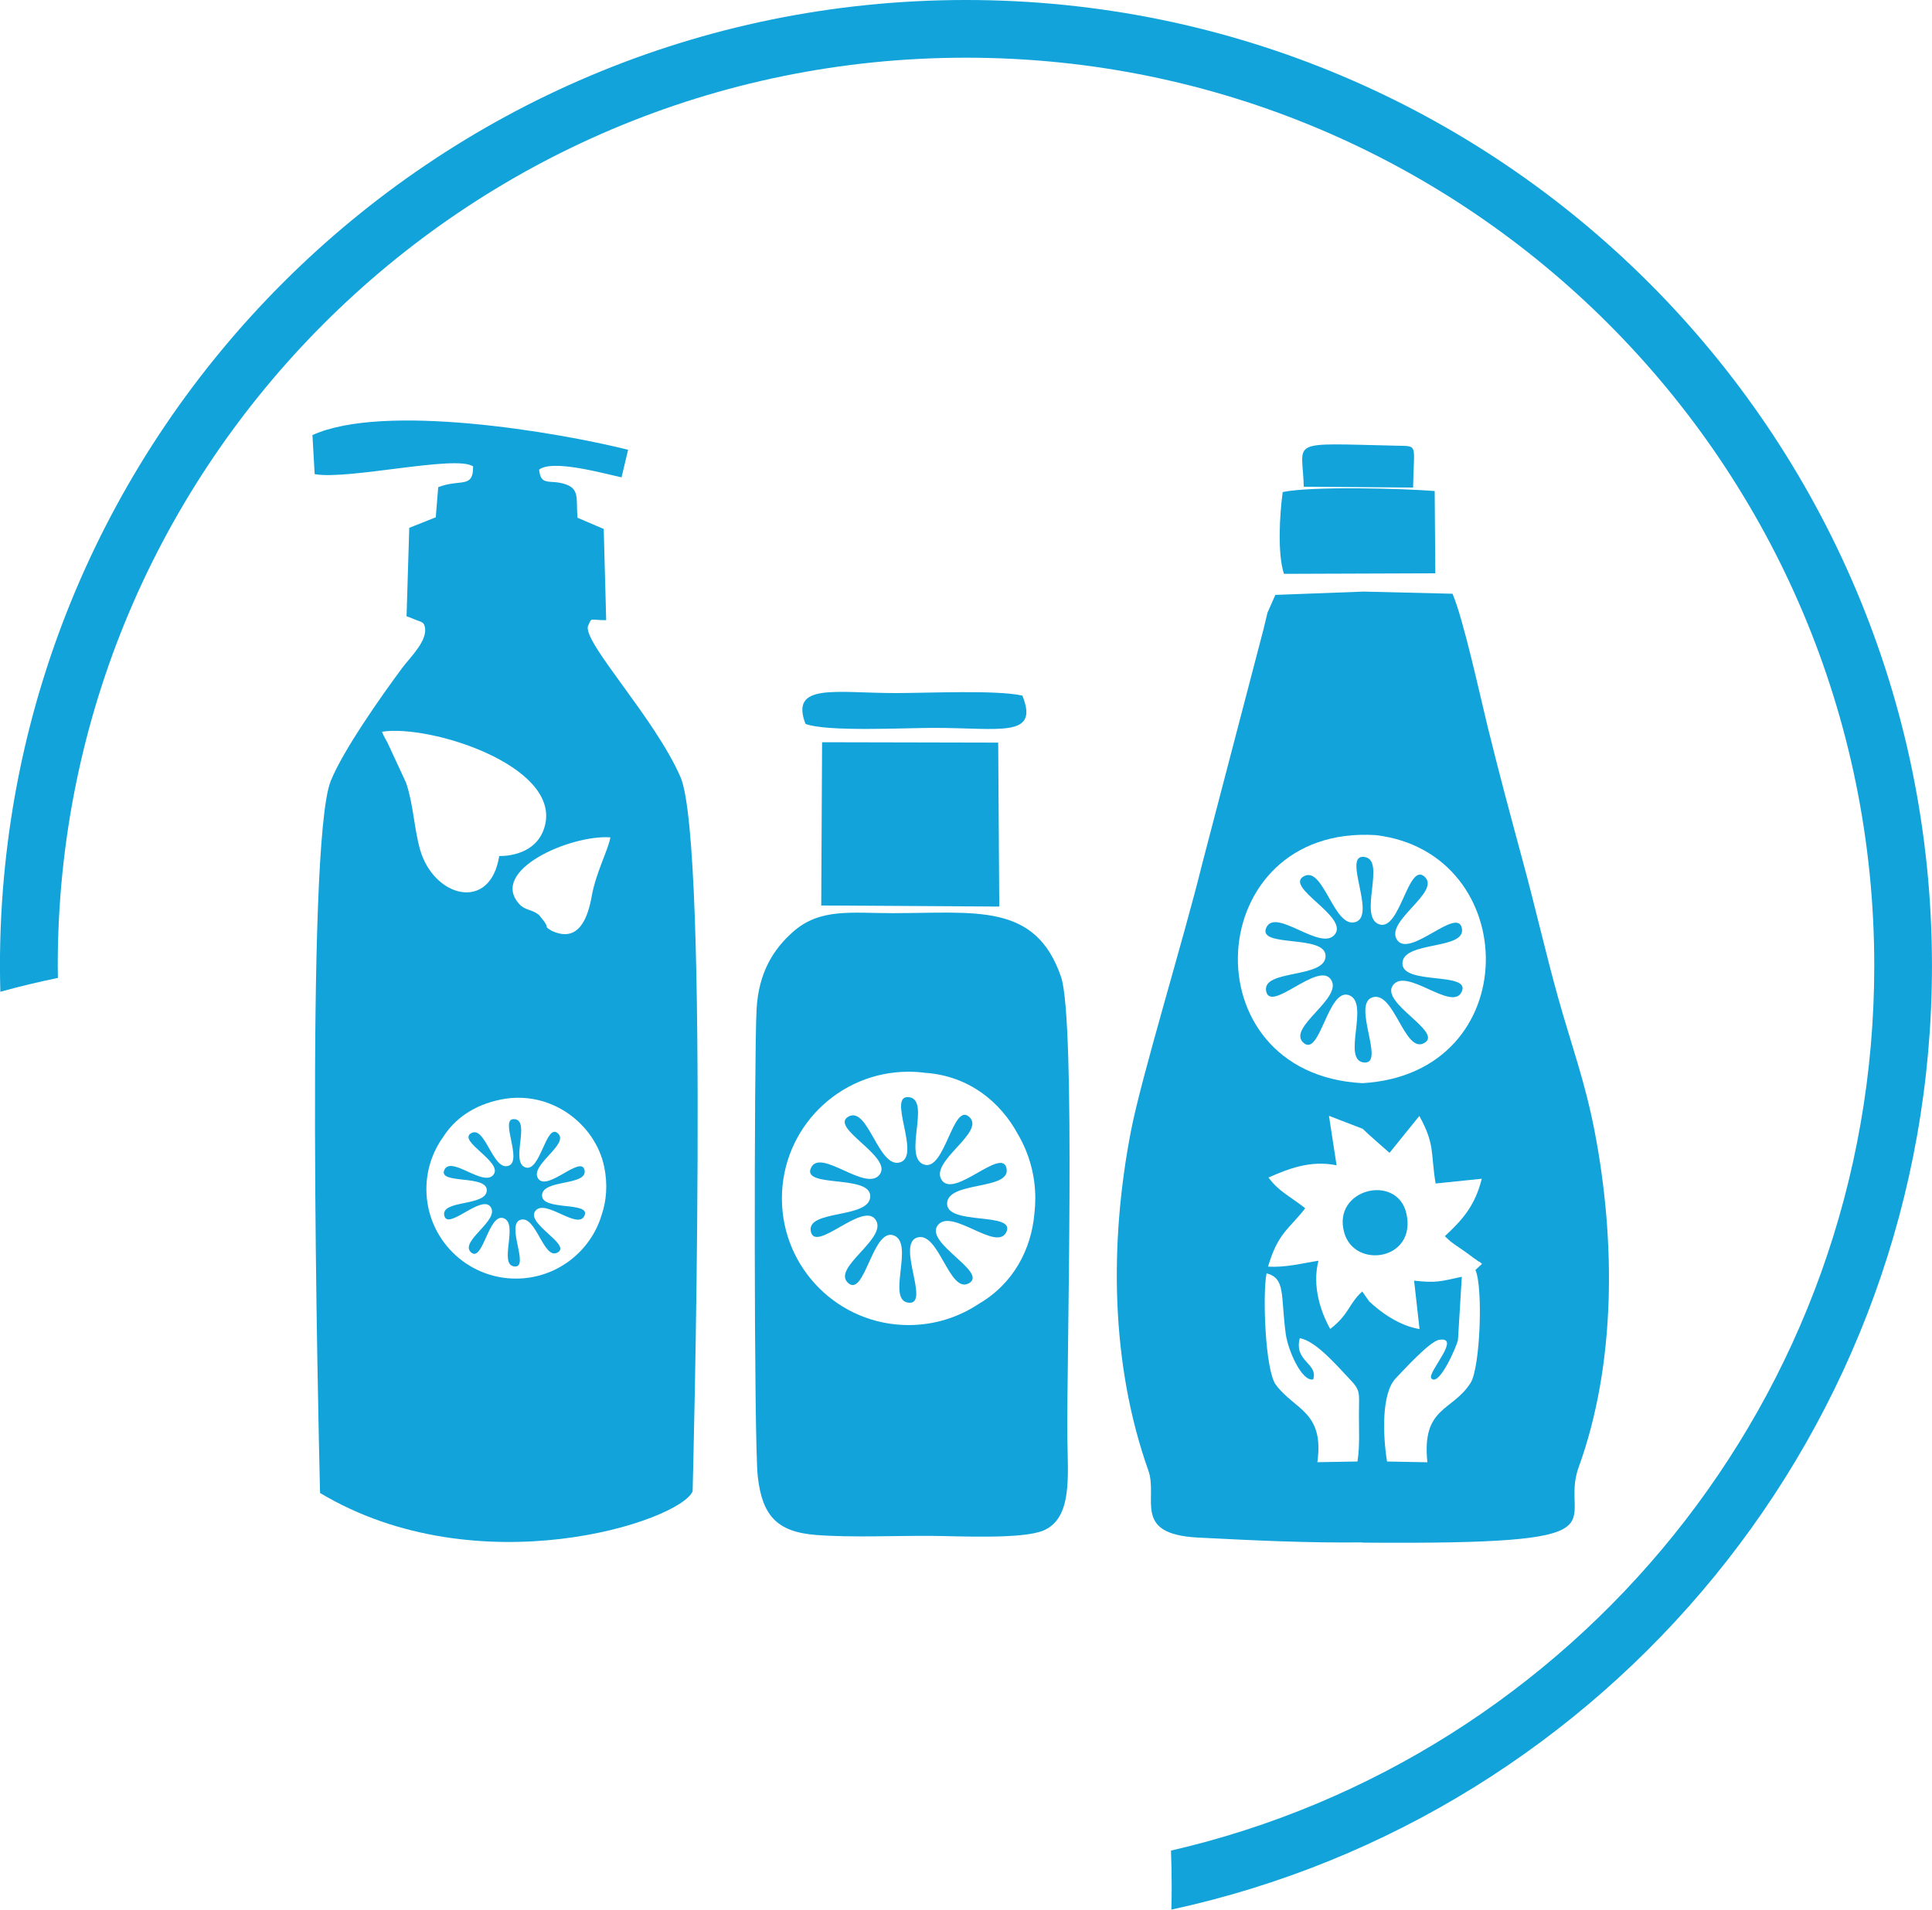 <?xml version="1.0" encoding="UTF-8"?>
<!DOCTYPE svg PUBLIC "-//W3C//DTD SVG 1.1//EN" "http://www.w3.org/Graphics/SVG/1.1/DTD/svg11.dtd">
<!-- Creator: CorelDRAW 2020 (64 Bit) -->
<svg xmlns="http://www.w3.org/2000/svg" xml:space="preserve" width="33.867mm" height="33.482mm" version="1.1" style="shape-rendering:geometricPrecision; text-rendering:geometricPrecision; image-rendering:optimizeQuality; fill-rule:evenodd; clip-rule:evenodd"
viewBox="0 0 251.44 248.59"
 xmlns:xlink="http://www.w3.org/1999/xlink"
 xmlns:xodm="http://www.corel.com/coreldraw/odm/2003">
 <defs>
  <style type="text/css">
   <![CDATA[
    .fil0 {fill:#11A3DA}
   ]]>
  </style>
 </defs>
 <g id="Camada_x0020_1">
  <g id="_2494449057664">
   <path class="fil0" d="M125.72 0c69.43,0 125.72,56.29 125.72,125.72 0,60.26 -42.4,110.61 -98.99,122.86 0.03,-1.04 0.04,-2.08 0.04,-3.13 0,-1.53 -0.04,-3.04 -0.09,-4.55 52.44,-12.09 91.53,-59.07 91.53,-115.18 0,-65.28 -52.92,-118.21 -118.21,-118.21 -65.28,0 -118.21,52.92 -118.21,118.21 0,0.53 0.01,1.05 0.02,1.58 -2.53,0.52 -5.02,1.12 -7.49,1.8 -0.03,-1.12 -0.05,-2.25 -0.05,-3.38 0,-69.44 56.29,-125.72 125.72,-125.72z"/>
   <g>
    <path class="fil0" d="M65.18 143.13c6.53,-1.32 12.33,3.22 13.46,8.79 0.46,2.26 0.29,4.36 -0.33,6.2 -1.43,4.81 -5.89,8.32 -11.17,8.32 -6.43,0 -11.65,-5.21 -11.65,-11.65 0,-2.53 0.81,-4.87 2.18,-6.78 1.48,-2.33 3.94,-4.16 7.51,-4.88zm6.63 -21.96c3.51,1.63 4.7,-1.68 5.21,-4.57 0.52,-2.96 2.25,-6.26 2.41,-7.6 -5.23,-0.35 -15.75,4.29 -11.89,8.64 0.82,0.93 1.64,0.67 2.62,1.48l0.62 0.78c0.73,0.97 -0.09,0.59 1.02,1.27zm-6.85 -9.74c0,-0 4.99,0.26 5.99,-4.09 1.78,-7.7 -14.94,-13.06 -21.24,-12.09 0.29,0.7 0.32,0.7 0.73,1.45l2.42 5.23c0.95,2.85 1.01,5.81 1.8,8.64 1.75,6.23 9.14,8.25 10.31,0.86zm16.79 -52.88c-9.3,-2.32 -31.83,-6.14 -41.09,-1.91l0.29 5.08c4.39,0.79 18.37,-2.54 20.62,-1.01 0.03,2.95 -1.66,1.58 -4.54,2.71l-0.32 3.92 -3.45 1.37 -0.35 11.5c0.09,0.07 0.25,0.1 0.32,0.12 0.07,0.03 0.24,0.09 0.32,0.13 1.21,0.54 1.56,0.4 1.73,1.11 0.45,1.81 -1.94,4.02 -2.94,5.38 -2.74,3.69 -7.71,10.76 -9.3,14.72 -3.34,8.31 -1.65,81.59 -1.39,92.68 20.61,12.32 46.87,3.68 48.49,-0.22 0,-0.01 2.25,-84.17 -1.58,-92.98 -3.32,-7.63 -12.5,-17.3 -12.06,-19.59 0.58,-1.31 0.16,-0.81 2.39,-0.83l-0.32 -11.87 -3.41 -1.46c-0.22,-2.36 0.33,-3.7 -1.53,-4.35 -2.05,-0.71 -3.24,0.34 -3.47,-1.91 1.73,-1.39 8.44,0.51 10.73,1l0.86 -3.62z"/>
    <path class="fil0" d="M120.53 139.66c5.52,0.43 9.65,3.71 11.98,8.05 1.42,2.44 2.23,5.27 2.23,8.29 0,0.65 -0.04,1.29 -0.11,1.91 -0.4,4.7 -2.71,9.18 -7.28,11.84 -2.61,1.73 -5.74,2.74 -9.1,2.74 -9.11,0 -16.49,-7.38 -16.49,-16.49 0,-9.11 7.38,-16.49 16.49,-16.49 0.77,0 1.53,0.05 2.28,0.16zm-21.91 52.54c0.57,5.02 2.43,7.21 7.56,7.61 4.59,0.36 10.3,0.09 14.94,0.12 3.55,0.02 11.94,0.48 14.71,-0.71 3.75,-1.63 3.14,-7.07 3.08,-12 -0.11,-9.86 1.13,-54.36 -0.82,-60.05 -3.33,-9.72 -11.11,-8.3 -21.97,-8.3 -5.32,-0 -9.38,-0.68 -12.89,2.41 -2.55,2.25 -4.51,5.29 -4.77,10.15 -0.32,6.09 -0.35,56.33 0.16,60.78z"/>
    <path class="fil0" d="M164.84 165.75c2.49,0.68 1.82,2.79 2.49,7.86 0.29,2.18 2.11,6.29 3.58,5.95 0.67,-2.12 -2.53,-2.29 -1.75,-5.36 2.13,0.34 5.04,3.81 6.37,5.19 1.58,1.64 1.35,1.75 1.33,4.65 -0.01,2.06 0.13,4.19 -0.19,6.21l-5.22 0.09c0.92,-6.61 -2.94,-6.78 -5.4,-10.07 -1.42,-1.9 -1.74,-11.96 -1.21,-14.51zm14.2 -57.04c19.19,2.26 19.61,31.06 -1.73,32.29 -22.82,-1.21 -20.9,-33.7 1.73,-32.29zm-1.67 38.25c0.69,0.69 2.68,2.41 3.47,3.11l3.88 -4.8c2.06,3.72 1.45,4.72 2.12,8.79l6.01 -0.62c-0.89,3.53 -2.51,5.34 -4.81,7.48l0.49 0.46c0.06,0.05 0.18,0.16 0.25,0.22 0.11,0.09 0.41,0.32 0.52,0.39 0.34,0.25 0.69,0.46 1.07,0.73 0.58,0.4 0.77,0.56 1.33,0.97 0.08,0.05 0.2,0.15 0.27,0.19l0.53 0.37c0.04,-0.08 0.17,0.13 0.38,0.27l-0.86 0.8c1.01,2.17 0.64,12.7 -0.63,14.7 -2.38,3.75 -6.38,3.08 -5.62,10.33l-5.25 -0.1c-0.56,-3.45 -0.74,-8.89 1.14,-10.84 0.86,-0.89 4.4,-4.81 5.64,-5 3.01,-0.48 -1.63,4.32 -1.01,5.02 1,1.13 3.3,-4.19 3.46,-5.01l0.5 -8.22c-2.74,0.6 -3.29,0.83 -6.21,0.51l0.71 6.3c-2.62,-0.42 -5.07,-2.19 -6.55,-3.6l-0.91 -1.29c-1.79,1.61 -1.65,2.93 -4.17,4.88 -1.23,-2.21 -2.38,-5.58 -1.53,-8.89 -2.08,0.33 -4.25,0.91 -6.56,0.77 1.31,-4.46 2.76,-4.88 4.84,-7.6 -2.31,-1.79 -3.43,-2.18 -4.78,-4 2.52,-1.1 5.41,-2.29 8.86,-1.59l-0.99 -6.44 4.39 1.69zm-0.04 53.85c35.76,0.27 25.4,-2.29 28.13,-9.82 4.89,-13.5 4.79,-29.56 2.09,-43.65 -1.27,-6.6 -3.07,-11.39 -4.76,-17.45 -1.63,-5.84 -2.98,-11.82 -4.56,-17.63 -1.64,-6.07 -3.12,-11.57 -4.61,-17.63 -0.97,-3.95 -3.15,-14.01 -4.58,-17.34l-11.56 -0.28 -11.5 0.43 -1.02 2.31c-0.17,0.63 -0.32,1.4 -0.52,2.16l-7.99 30.58c-2.4,9.78 -7.89,27.64 -9.26,34.73 -2.81,14.52 -2.67,30.31 2.26,44.19 1.31,3.67 -2.19,8.29 6.46,8.74 7.18,0.37 14.2,0.71 21.42,0.63z"/>
    <polygon class="fil0" points="106.88,117.87 130.05,118.01 129.91,96.67 106.99,96.62 "/>
    <path class="fil0" d="M166.94 64.04c-0.4,2.96 -0.7,8.02 0.16,10.66l19.7 -0.07 -0.08 -10.71c-4.22,-0.34 -15.98,-0.65 -19.78,0.13z"/>
    <path class="fil0" d="M104.82 94.23c2.77,1.06 12.85,0.52 16.74,0.52 8.59,0 13.72,1.35 11.5,-4.2 -3.37,-0.76 -12.29,-0.33 -16.48,-0.33 -7.81,0 -13.81,-1.37 -11.75,4.01z"/>
    <path class="fil0" d="M169.68 63.36l14.23 0.11c0.08,-5.7 0.74,-5.38 -2.09,-5.45 -14.53,-0.32 -12.28,-0.84 -12.14,5.34z"/>
    <path class="fil0" d="M174.95 160.47c1.36,4.79 9.44,3.56 8.09,-2.49 -1.18,-5.28 -9.72,-3.24 -8.09,2.49z"/>
    <path class="fil0" d="M177.52 111.55c2.99,0.29 -0.85,7.85 2,8.78 2.71,0.88 3.73,-8.11 5.87,-6.22 2.25,1.99 -5.3,5.85 -3.54,8.28 1.68,2.31 7.79,-4.37 8.4,-1.59 0.65,2.93 -7.73,1.62 -7.73,4.62 0,2.85 8.87,1.04 7.73,3.65 -1.2,2.75 -7.21,-3.24 -8.97,-0.81 -1.67,2.31 6.56,6.05 4.11,7.5 -2.59,1.52 -3.93,-6.85 -6.78,-5.93 -2.71,0.88 1.75,8.76 -1.09,8.48 -2.99,-0.29 0.85,-7.85 -2,-8.78 -2.71,-0.88 -3.73,8.11 -5.87,6.22 -2.25,-1.99 5.3,-5.85 3.54,-8.28 -1.68,-2.31 -7.79,4.37 -8.4,1.59 -0.65,-2.93 7.73,-1.62 7.73,-4.62 0,-2.85 -8.87,-1.04 -7.73,-3.66 1.2,-2.75 7.21,3.24 8.97,0.81 1.68,-2.31 -6.56,-6.06 -4.11,-7.5 2.59,-1.52 3.93,6.85 6.78,5.93 2.71,-0.88 -1.75,-8.76 1.09,-8.48z"/>
    <path class="fil0" d="M118.26 142.82c2.99,0.29 -0.85,7.85 2.01,8.78 2.71,0.88 3.73,-8.11 5.86,-6.22 2.25,1.99 -5.3,5.85 -3.54,8.28 1.68,2.31 7.79,-4.37 8.4,-1.59 0.65,2.93 -7.73,1.62 -7.73,4.62 0,2.85 8.87,1.04 7.73,3.65 -1.2,2.75 -7.21,-3.24 -8.97,-0.81 -1.67,2.31 6.56,6.05 4.11,7.5 -2.59,1.52 -3.93,-6.85 -6.78,-5.93 -2.71,0.88 1.75,8.76 -1.09,8.48 -2.99,-0.29 0.85,-7.85 -2,-8.78 -2.71,-0.88 -3.73,8.11 -5.87,6.22 -2.25,-1.99 5.3,-5.85 3.54,-8.28 -1.68,-2.31 -7.79,4.37 -8.4,1.59 -0.65,-2.93 7.73,-1.62 7.73,-4.62 0,-2.85 -8.87,-1.04 -7.73,-3.65 1.2,-2.75 7.21,3.24 8.97,0.81 1.68,-2.31 -6.56,-6.05 -4.11,-7.5 2.59,-1.52 3.93,6.85 6.78,5.93 2.71,-0.88 -1.75,-8.76 1.09,-8.48z"/>
    <path class="fil0" d="M66.96 145.68c2.14,0.21 -0.61,5.62 1.43,6.29 1.94,0.63 2.67,-5.81 4.2,-4.45 1.61,1.42 -3.8,4.19 -2.53,5.93 1.2,1.65 5.57,-3.13 6.01,-1.14 0.46,2.1 -5.53,1.16 -5.53,3.31 0,2.04 6.35,0.75 5.53,2.62 -0.86,1.97 -5.16,-2.32 -6.42,-0.58 -1.2,1.65 4.7,4.33 2.94,5.37 -1.85,1.09 -2.81,-4.91 -4.86,-4.24 -1.94,0.63 1.25,6.27 -0.78,6.07 -2.14,-0.21 0.61,-5.62 -1.44,-6.29 -1.94,-0.63 -2.67,5.81 -4.2,4.46 -1.61,-1.42 3.8,-4.19 2.53,-5.93 -1.2,-1.65 -5.57,3.13 -6.02,1.14 -0.46,-2.1 5.53,-1.16 5.53,-3.31 0,-2.04 -6.35,-0.74 -5.53,-2.62 0.86,-1.97 5.16,2.32 6.42,0.58 1.2,-1.65 -4.7,-4.33 -2.94,-5.37 1.85,-1.09 2.81,4.91 4.86,4.24 1.94,-0.63 -1.25,-6.27 0.78,-6.07z"/>
   </g>
  </g>
 </g>
</svg>
